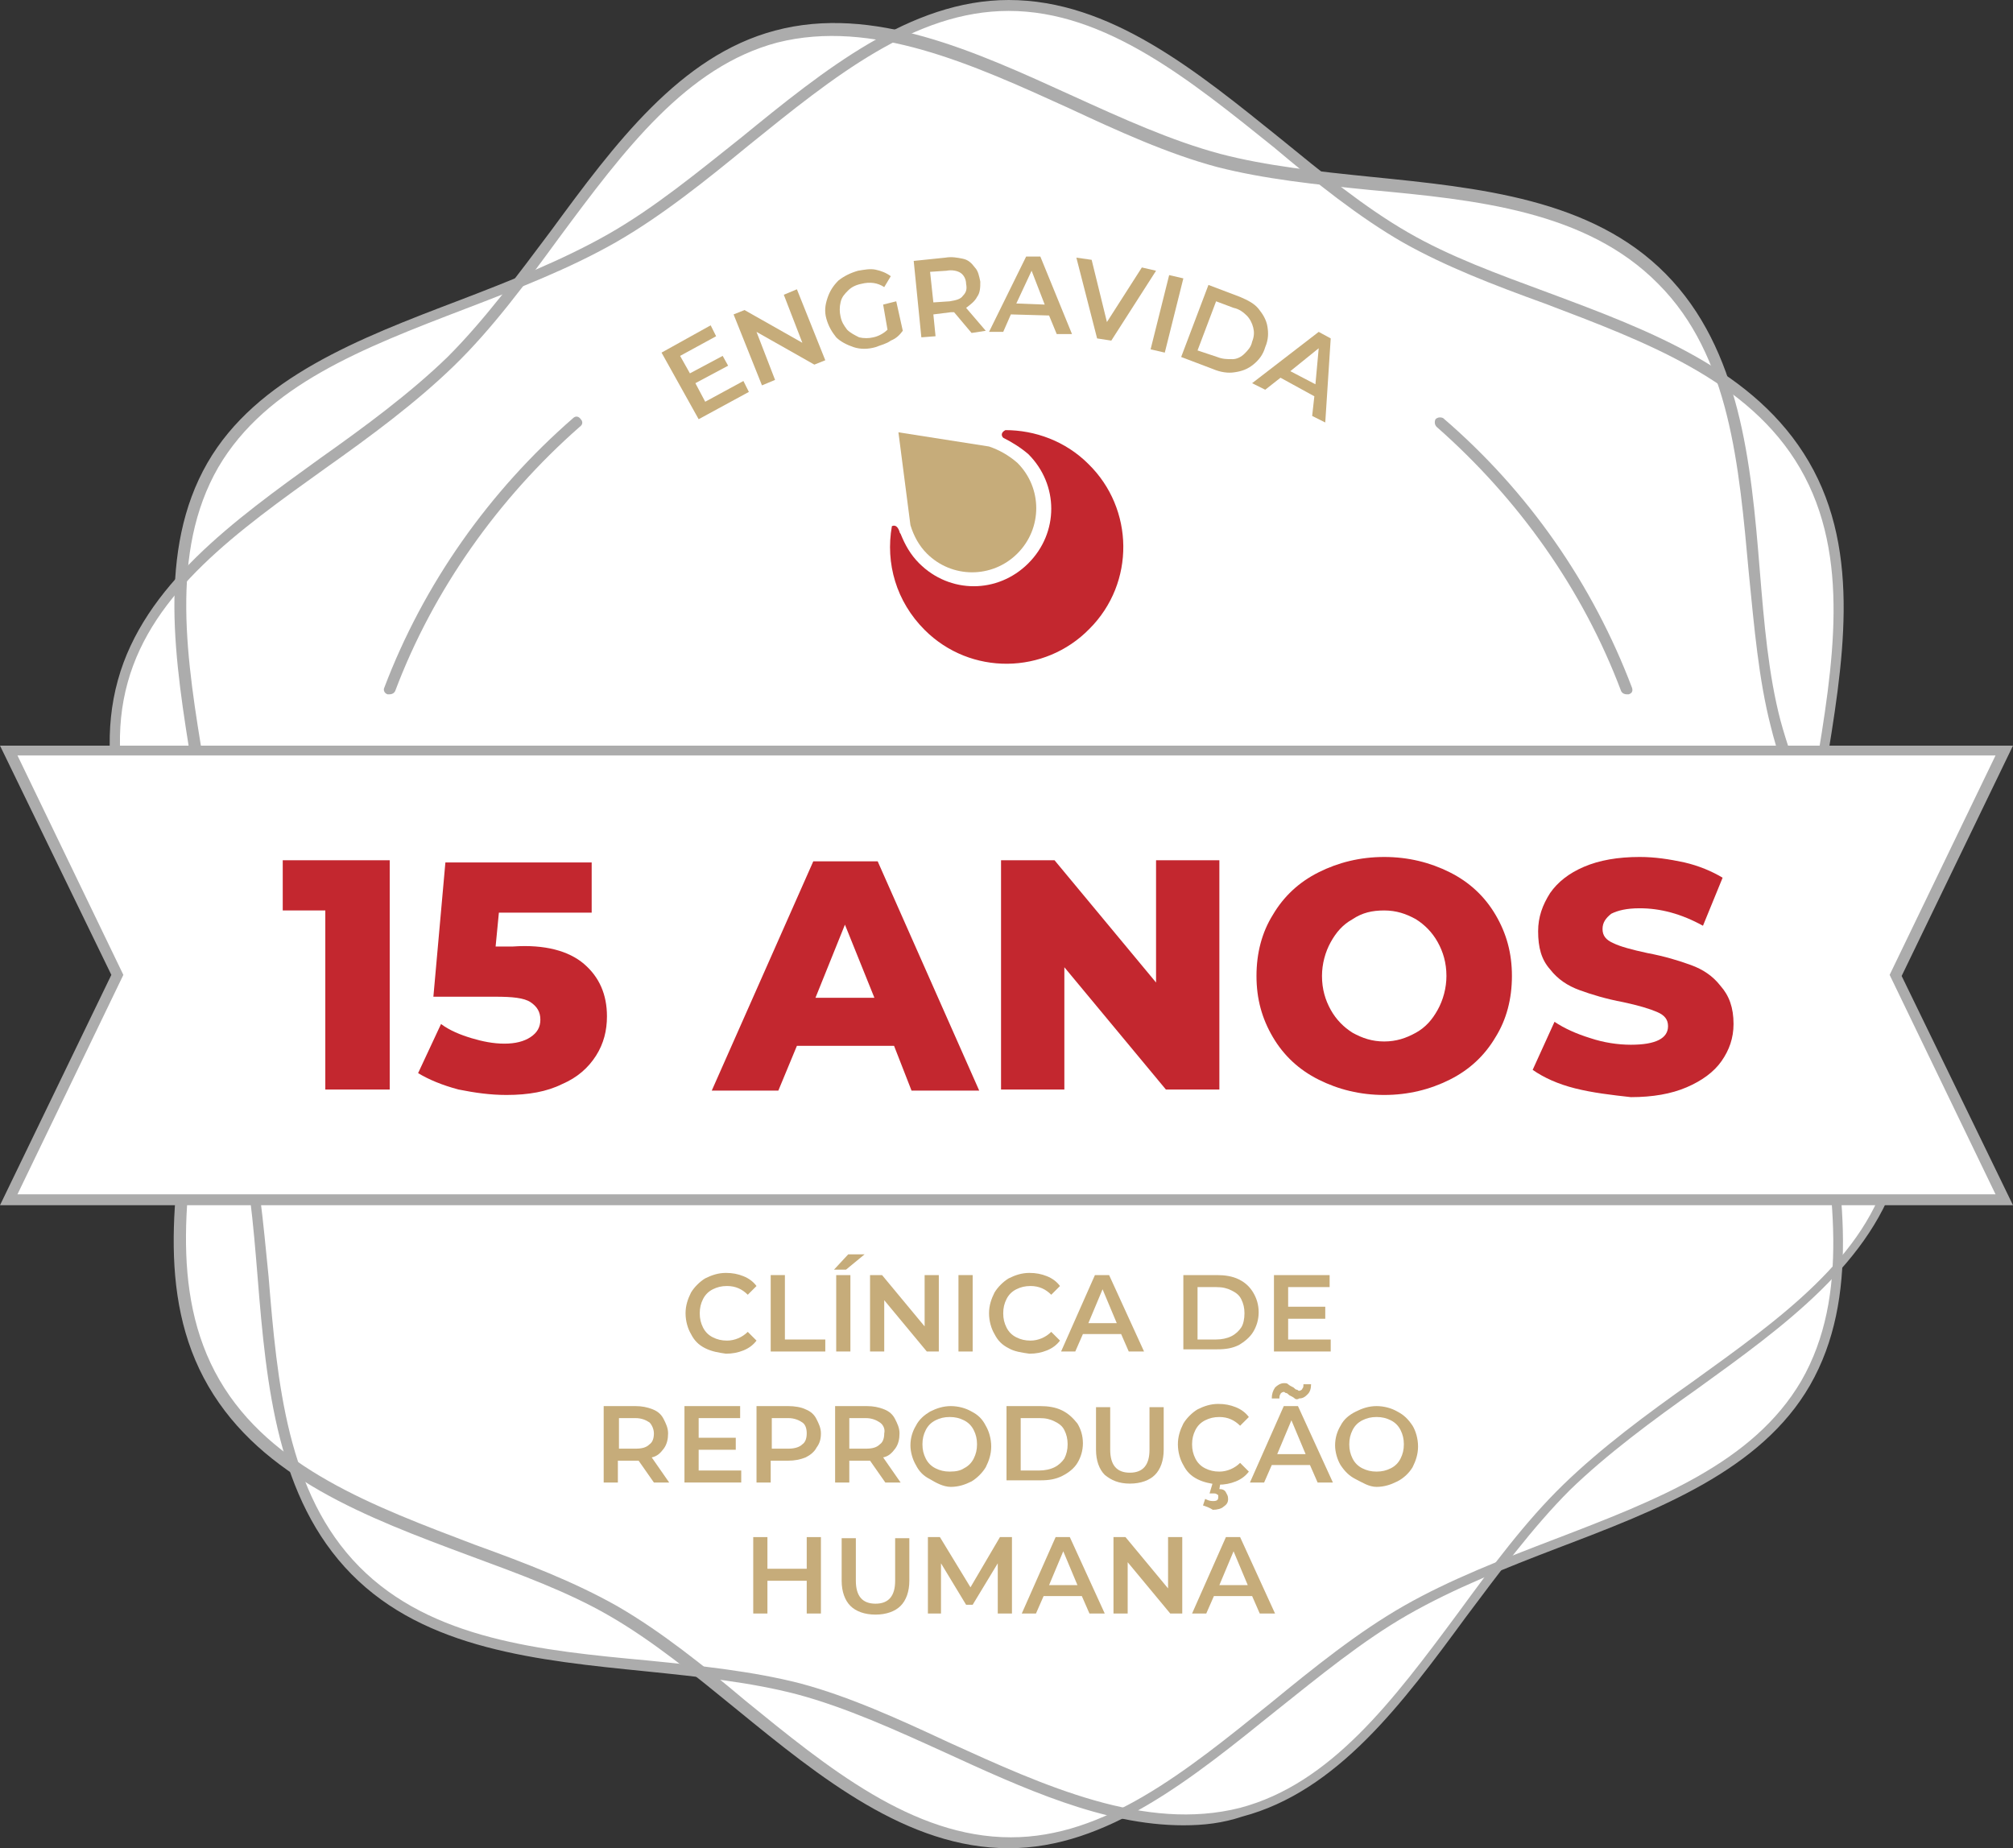 <?xml version="1.0" encoding="utf-8"?>
<!-- Generator: Adobe Illustrator 26.3.1, SVG Export Plug-In . SVG Version: 6.00 Build 0)  -->
<svg version="1.2" baseProfile="tiny" id="Object" xmlns="http://www.w3.org/2000/svg" xmlns:xlink="http://www.w3.org/1999/xlink"
	 x="0px" y="0px" viewBox="0 0 184.4 169.3" overflow="visible" xml:space="preserve">
<rect x="0" y="0" width="184.4" height="169.3" fill="#333333" stroke="none"/>
<g>
	<g>
		<path fill="#FFFFFF" d="M165.9,75.3c1.7-11.1,4.9-23.1-0.7-32.7c-1.9-3.2-4.5-5.7-7.5-7.8c-1.2-3.5-2.9-6.6-5.5-9.3
			c-7.8-7.9-20.2-8-31.4-9.3c-9-7.1-17.8-15.7-28.4-15.7c-3.6,0-7.1,1-10.4,2.7c-3.7-0.8-7.3-0.9-10.9,0C61,5.9,54.6,16.5,47.5,25.8
			c-10.9,4.4-22.8,7.7-28,16.8c-1.9,3.2-2.7,6.8-2.9,10.5c-2.5,2.8-4.4,5.8-5.4,9.3C8.4,72.7,14.4,83.5,18.9,94
			c-1.7,11.1-4.9,23.1,0.7,32.7c1.9,3.2,4.5,5.7,7.5,7.8c1.2,3.5,2.9,6.6,5.5,9.3c7.8,7.9,20.2,8,31.4,9.3
			c9,7.1,17.8,15.7,28.4,15.7c3.6,0,7.1-1,10.4-2.7c3.7,0.8,7.3,0.9,10.9,0c10.1-2.6,16.4-13.3,23.6-22.6c10.9-4.4,22.8-7.7,28-16.8
			c1.9-3.2,2.7-6.8,2.9-10.5c2.5-2.8,4.4-5.8,5.4-9.3C176.4,96.6,170.4,85.8,165.9,75.3z"/>
	</g>
	<g>
		<g>
			<path fill="#ACACAC" d="M92.4,169.3C92.4,169.3,92.4,169.3,92.4,169.3c-9.3,0-17.3-6.5-24.9-12.7c-3.8-3.1-7.7-6.3-11.7-8.6
				c-3.8-2.2-8.2-3.8-12.8-5.5c-9.4-3.5-19-7.1-23.9-15.5c-4.9-8.4-3.1-18.6-1.5-28.4c0.8-4.9,1.6-9.5,1.6-13.9
				c0-4.6-0.8-9.6-1.6-14.4c-1.6-9.8-3.2-19.9,1.4-27.9c4.5-7.8,13.9-11.4,23.1-14.9c4.7-1.8,9.5-3.7,13.7-6.1
				c4.2-2.4,8.2-5.7,12.1-8.8C75.5,6.4,83.4,0,92.4,0c0,0,0,0,0,0c9.3,0,17.2,6.5,24.9,12.7c3.8,3.1,7.7,6.3,11.7,8.6
				c3.8,2.2,8.2,3.8,12.8,5.5c9.4,3.5,19,7.1,23.9,15.5c4.9,8.4,3.1,18.6,1.5,28.4c-0.8,4.9-1.6,9.5-1.6,13.9
				c0,4.6,0.8,9.6,1.6,14.4c1.6,9.8,3.2,19.9-1.4,27.9c-4.5,7.8-13.9,11.4-23.1,14.9c-4.7,1.8-9.5,3.7-13.7,6.1
				c-4.2,2.4-8.2,5.7-12.1,8.8C109.2,162.9,101.4,169.3,92.4,169.3z M92.4,1c-8.6,0-16,6-23.8,12.3c-3.9,3.2-8,6.5-12.2,8.9
				c-4.2,2.4-9.1,4.3-13.8,6.1c-9.4,3.6-18.2,7-22.6,14.5c-4.5,7.8-2.9,17.7-1.3,27.3c0.8,4.9,1.6,9.9,1.6,14.5
				c0,4.4-0.8,9.1-1.6,14c-1.6,9.7-3.3,19.7,1.4,27.8c4.7,8.1,14.2,11.6,23.4,15.1c4.7,1.7,9.1,3.4,13,5.6c4,2.3,8,5.5,11.8,8.7
				c7.5,6.1,15.3,12.5,24.3,12.5c0,0,0,0,0,0c8.6,0,16-6,23.8-12.3c3.9-3.2,8-6.5,12.2-8.9c4.2-2.4,9.1-4.3,13.8-6.1
				c9.4-3.6,18.2-7,22.6-14.5c4.5-7.8,2.9-17.7,1.3-27.3c-0.8-4.9-1.6-9.9-1.6-14.5c0-4.4,0.8-9.1,1.6-14c1.6-9.7,3.3-19.7-1.4-27.8
				c-4.7-8.1-14.2-11.6-23.4-15.1c-4.7-1.7-9.1-3.4-13-5.6c-4-2.3-8-5.5-11.8-8.7C109.1,7.4,101.3,1,92.4,1C92.4,1,92.4,1,92.4,1z"
				/>
		</g>
	</g>
	<g>
		<g>
			<path fill="#ACACAC" d="M108.4,167.2c-7.3,0-14.7-3.4-21.9-6.7c-4.4-2-9-4.1-13.5-5.3c-4.2-1.1-8.9-1.6-13.8-2.1
				c-9.9-1-20.2-2-27-8.9S24.4,127,23.6,117c-0.4-4.9-0.8-9.6-1.9-13.8c-1.2-4.4-3.2-9-5.2-13.5c-4-9-8.2-18.4-5.7-27.4
				c2.4-8.7,10.6-14.6,18.5-20.3c4.1-2.9,8.3-6,11.7-9.3c3.4-3.4,6.5-7.6,9.5-11.6c5.8-7.9,11.8-16,20.5-18.3c9-2.4,18.3,1.9,27.3,6
				c4.4,2,9,4.1,13.5,5.3c4.2,1.1,8.9,1.6,13.8,2.1c9.9,1,20.2,2,27,8.9c6.8,6.9,7.8,17.2,8.6,27.1c0.4,4.9,0.8,9.6,1.9,13.8
				c1.2,4.4,3.2,9,5.2,13.5c4,9.1,8.2,18.4,5.7,27.4c-2.4,8.7-10.6,14.6-18.5,20.3c-4.1,2.9-8.3,6-11.7,9.3
				c-3.4,3.4-6.5,7.6-9.5,11.6c-5.8,7.9-11.8,16-20.5,18.3C112,167,110.3,167.2,108.4,167.2z M32.9,143.5c6.6,6.7,16.7,7.7,26.4,8.6
				c5,0.5,9.7,1,14,2.1c4.5,1.2,9.1,3.3,13.6,5.4c8.8,4,18,8.2,26.7,6c8.3-2.2,14-9.8,20-17.9c3-4.1,6.1-8.3,9.6-11.7
				c3.5-3.4,7.7-6.5,11.8-9.4c8.2-5.9,15.9-11.4,18.1-19.7c2.4-8.6-1.7-17.8-5.7-26.7c-2-4.5-4.1-9.2-5.2-13.7c-1.1-4.3-1.5-9-2-14
				c-0.9-9.8-1.7-19.9-8.3-26.5c-6.6-6.7-16.7-7.7-26.4-8.6c-5-0.5-9.7-1-14-2.1c-4.5-1.2-9.1-3.3-13.6-5.4c-8.8-4-18-8.2-26.7-6
				c-8.3,2.2-14,9.8-20,17.9c-3,4.1-6.1,8.3-9.6,11.7c-3.5,3.4-7.7,6.5-11.8,9.4C21.7,48.7,14,54.2,11.7,62.5
				c-2.4,8.6,1.7,17.8,5.7,26.7c2,4.5,4.1,9.2,5.2,13.7c1.1,4.3,1.5,9,2,14C25.4,126.7,26.3,136.8,32.9,143.5L32.9,143.5z"/>
		</g>
	</g>
	<g>
		<path fill="#C6AC7A" d="M68.1,34.9l0.5,1L64,38.4l-3.4-6.1l4.5-2.5l0.5,1l-3.3,1.8l0.9,1.6l3-1.6l0.5,0.9l-3,1.6l0.9,1.7
			L68.1,34.9z"/>
		<path fill="#C6AC7A" d="M73,26.5l2.6,6.5l-1,0.4l-5.3-3l1.7,4.4l-1.2,0.5l-2.6-6.5l1-0.4l5.3,3L71.8,27L73,26.5z"/>
		<path fill="#C6AC7A" d="M80.9,27.9l1.2-0.3l0.6,2.7c-0.3,0.4-0.6,0.7-1.1,0.9c-0.4,0.3-0.9,0.4-1.4,0.6c-0.7,0.2-1.4,0.2-2,0
			c-0.6-0.2-1.2-0.5-1.6-0.9c-0.4-0.5-0.7-1-0.9-1.7c-0.2-0.7-0.1-1.3,0.1-1.9c0.2-0.6,0.5-1.1,1-1.6c0.5-0.4,1.1-0.7,1.8-0.9
			c0.6-0.1,1.1-0.2,1.6-0.1c0.5,0.1,1,0.3,1.4,0.6l-0.6,1c-0.6-0.4-1.3-0.5-2.1-0.3c-0.5,0.1-0.9,0.3-1.2,0.6
			c-0.3,0.3-0.6,0.6-0.7,1.1c-0.1,0.4-0.1,0.9,0,1.3c0.1,0.5,0.3,0.8,0.6,1.2c0.3,0.3,0.7,0.5,1.1,0.7c0.4,0.1,0.9,0.1,1.3,0
			c0.5-0.1,1-0.4,1.3-0.7L80.9,27.9z"/>
		<path fill="#C6AC7A" d="M89,30.5l-1.6-1.9c-0.1,0-0.1,0-0.3,0l-1.6,0.2l0.2,2l-1.3,0.1l-0.7-7l2.9-0.3c0.6-0.1,1.1,0,1.6,0.1
			s0.8,0.4,1.1,0.8c0.3,0.3,0.4,0.8,0.5,1.3c0,0.5,0,1-0.3,1.4c-0.2,0.4-0.6,0.7-1,1l1.8,2.1L89,30.5z M88,25
			c-0.3-0.2-0.8-0.3-1.3-0.2l-1.5,0.1l0.3,2.8l1.5-0.1c0.6-0.1,1-0.2,1.2-0.5c0.3-0.3,0.4-0.6,0.3-1.1C88.5,25.6,88.3,25.2,88,25z"
			/>
		<path fill="#C6AC7A" d="M96.1,28.9l-3.5-0.1l-0.7,1.6l-1.3,0l3.4-6.9l1.3,0l2.9,7.1l-1.4,0L96.1,28.9z M95.7,27.9l-1.2-3.1l-1.4,3
			L95.7,27.9z"/>
		<path fill="#C6AC7A" d="M105.9,24.8l-4.1,6.4l-1.3-0.2l-1.9-7.4l1.4,0.2l1.4,5.7l3.2-5L105.9,24.8z"/>
		<path fill="#C6AC7A" d="M107.1,25.2l1.3,0.3l-1.7,6.8l-1.3-0.3L107.1,25.2z"/>
		<path fill="#C6AC7A" d="M110.7,26.1l2.9,1.1c0.7,0.3,1.3,0.6,1.7,1.1s0.7,1,0.8,1.6c0.1,0.6,0.1,1.2-0.2,1.9
			c-0.2,0.7-0.6,1.2-1.1,1.6c-0.5,0.4-1,0.6-1.7,0.7c-0.6,0.1-1.3,0-2-0.3l-2.9-1.1L110.7,26.1z M111.5,32.7
			c0.5,0.2,0.9,0.2,1.4,0.2c0.4,0,0.8-0.2,1.1-0.5s0.6-0.6,0.7-1.1c0.2-0.5,0.2-0.9,0.1-1.3c-0.1-0.4-0.3-0.8-0.6-1.1
			c-0.3-0.3-0.7-0.6-1.2-0.7l-1.6-0.6l-1.7,4.5L111.5,32.7z"/>
		<path fill="#C6AC7A" d="M120.4,36.3l-3.1-1.7l-1.4,1.1l-1.2-0.6l6.1-4.7l1.1,0.6l-0.5,7.7l-1.2-0.6L120.4,36.3z M120.5,35.2
			l0.3-3.3l-2.6,2.1L120.5,35.2z"/>
	</g>
	<g>
		<g>
			<path fill="#ACACAC" d="M35.7,63.6c-0.1,0-0.1,0-0.2,0c-0.3-0.1-0.4-0.4-0.3-0.6c3.6-9.5,9.6-18,17.3-24.7
				c0.2-0.2,0.5-0.2,0.7,0.1c0.2,0.2,0.2,0.5-0.1,0.7C45.7,45.6,39.7,54,36.2,63.3C36.1,63.5,35.9,63.6,35.7,63.6z"/>
		</g>
		<g>
			<path fill="#ACACAC" d="M149,63.6c-0.2,0-0.4-0.1-0.5-0.3c-3.5-9.3-9.4-17.6-16.9-24.2c-0.2-0.2-0.2-0.5-0.1-0.7
				c0.2-0.2,0.5-0.2,0.7-0.1C140,45,145.9,53.5,149.5,63c0.1,0.3,0,0.5-0.3,0.6C149.2,63.6,149.1,63.6,149,63.6z"/>
		</g>
	</g>
	<g>
		<polygon fill="#FFFFFF" points="183.6,109.9 0.8,109.9 10.8,89.4 0.8,68.8 183.6,68.8 173.6,89.4 		"/>
		<path fill="#ACACAC" d="M184.4,110.4H0l10.2-21.1L0,68.3h184.4l-10.2,21.1L184.4,110.4z M1.6,109.4h181.2l-9.7-20.1l9.7-20.1H1.6
			l9.7,20.1L1.6,109.4z"/>
	</g>
	<g>
		<path fill="#C3272F" d="M35.7,78.8v21h-5.9V83.4h-3.9v-4.6H35.7z"/>
		<path fill="#C3272F" d="M53.5,88.3c1.4,1.2,2.1,2.8,2.1,4.8c0,1.3-0.3,2.5-1,3.6c-0.7,1.1-1.7,2-3.1,2.6c-1.4,0.7-3.1,1-5.1,1
			c-1.5,0-2.9-0.2-4.4-0.5c-1.5-0.4-2.7-0.9-3.7-1.5l2.1-4.5c0.8,0.6,1.8,1,2.8,1.3c1,0.3,2,0.5,3,0.5c1,0,1.8-0.2,2.4-0.6
			c0.6-0.4,0.9-0.9,0.9-1.6s-0.3-1.2-0.9-1.6c-0.6-0.4-1.7-0.5-3.2-0.5h-5.7l1.1-12.3h13.4v4.6h-8.5l-0.3,3.1H47
			C49.9,86.5,52.1,87.1,53.5,88.3z"/>
		<path fill="#C3272F" d="M81.9,95.8H73l-1.7,4.1h-6.1l9.3-21h5.9l9.3,21h-6.2L81.9,95.8z M80.1,91.4l-2.7-6.7l-2.7,6.7H80.1z"/>
		<path fill="#C3272F" d="M111.7,78.8v21h-4.9l-9.3-11.2v11.2h-5.8v-21h4.9l9.3,11.2V78.8H111.7z"/>
		<path fill="#C3272F" d="M120.8,98.9c-1.8-0.9-3.2-2.2-4.2-3.9c-1-1.7-1.5-3.5-1.5-5.6c0-2.1,0.5-4,1.5-5.6c1-1.7,2.4-3,4.2-3.9
			c1.8-0.9,3.8-1.4,6-1.4s4.2,0.5,6,1.4c1.8,0.9,3.2,2.2,4.2,3.9c1,1.7,1.5,3.5,1.5,5.6c0,2.1-0.5,4-1.5,5.6c-1,1.7-2.4,3-4.2,3.9
			c-1.8,0.9-3.8,1.4-6,1.4S122.6,99.8,120.8,98.9z M129.7,94.6c0.9-0.5,1.5-1.2,2-2.1c0.5-0.9,0.8-2,0.8-3.1c0-1.2-0.3-2.2-0.8-3.1
			c-0.5-0.9-1.2-1.6-2-2.1c-0.9-0.5-1.8-0.8-2.9-0.8s-2,0.2-2.9,0.8c-0.9,0.5-1.5,1.2-2,2.1c-0.5,0.9-0.8,2-0.8,3.1
			c0,1.2,0.3,2.2,0.8,3.1c0.5,0.9,1.2,1.6,2,2.1c0.9,0.5,1.8,0.8,2.9,0.8S128.8,95.1,129.7,94.6z"/>
		<path fill="#C3272F" d="M144.3,99.7c-1.6-0.4-2.9-1-3.9-1.7l2-4.4c0.9,0.6,2,1.1,3.3,1.5c1.2,0.4,2.5,0.6,3.7,0.6
			c2.3,0,3.4-0.6,3.4-1.7c0-0.6-0.3-1-1-1.3c-0.7-0.3-1.7-0.6-3.1-0.9c-1.6-0.3-2.9-0.7-4-1.1c-1.1-0.4-2-1-2.7-1.9
			c-0.8-0.9-1.1-2-1.1-3.5c0-1.3,0.4-2.4,1.1-3.5c0.7-1,1.7-1.8,3.1-2.4c1.4-0.6,3.1-0.9,5.1-0.9c1.4,0,2.7,0.2,4.1,0.5
			c1.3,0.3,2.5,0.8,3.5,1.4l-1.8,4.4c-2-1.1-3.9-1.6-5.8-1.6c-1.2,0-2,0.2-2.6,0.5c-0.5,0.4-0.8,0.8-0.8,1.4s0.3,1,1,1.3
			c0.6,0.3,1.7,0.6,3.1,0.9c1.6,0.3,2.9,0.7,4,1.1c1.1,0.4,2,1,2.7,1.9c0.8,0.9,1.2,2,1.2,3.5c0,1.3-0.4,2.4-1.1,3.4
			c-0.7,1-1.8,1.8-3.2,2.4c-1.4,0.6-3.1,0.9-5.1,0.9C147.6,100.3,145.9,100.1,144.3,99.7z"/>
	</g>
	<g>
		<path fill="#C6AC7A" d="M64.6,123.5c-0.6-0.3-1-0.7-1.3-1.3c-0.3-0.5-0.5-1.2-0.5-1.9c0-0.7,0.2-1.3,0.5-1.9
			c0.3-0.5,0.8-1,1.3-1.3c0.6-0.3,1.2-0.5,1.9-0.5c0.6,0,1.1,0.1,1.6,0.3c0.5,0.2,0.9,0.5,1.2,0.9l-0.8,0.8
			c-0.5-0.5-1.1-0.8-1.9-0.8c-0.5,0-0.9,0.1-1.3,0.3c-0.4,0.2-0.7,0.5-0.9,0.9c-0.2,0.4-0.3,0.8-0.3,1.3c0,0.5,0.1,0.9,0.3,1.3
			c0.2,0.4,0.5,0.7,0.9,0.9c0.4,0.2,0.8,0.3,1.3,0.3c0.7,0,1.4-0.3,1.9-0.8l0.8,0.8c-0.3,0.4-0.7,0.7-1.2,0.9
			c-0.5,0.2-1,0.3-1.6,0.3C65.8,123.9,65.2,123.8,64.6,123.5z"/>
		<path fill="#C6AC7A" d="M70.6,116.8h1.3v5.9h3.7v1.1h-5V116.8z"/>
		<path fill="#C6AC7A" d="M77.7,114.9h1.5l-1.7,1.4h-1.1L77.7,114.9z M76.6,116.8h1.3v7h-1.3V116.8z"/>
		<path fill="#C6AC7A" d="M86,116.8v7h-1.1l-3.9-4.7v4.7h-1.3v-7h1.1l3.9,4.7v-4.7H86z"/>
		<path fill="#C6AC7A" d="M87.8,116.8h1.3v7h-1.3V116.8z"/>
		<path fill="#C6AC7A" d="M92.4,123.5c-0.6-0.3-1-0.7-1.3-1.3c-0.3-0.5-0.5-1.2-0.5-1.9c0-0.7,0.2-1.3,0.5-1.9
			c0.3-0.5,0.8-1,1.3-1.3c0.6-0.3,1.2-0.5,1.9-0.5c0.6,0,1.1,0.1,1.6,0.3c0.5,0.2,0.9,0.5,1.2,0.9l-0.8,0.8
			c-0.5-0.5-1.1-0.8-1.9-0.8c-0.5,0-0.9,0.1-1.3,0.3c-0.4,0.2-0.7,0.5-0.9,0.9c-0.2,0.4-0.3,0.8-0.3,1.3c0,0.5,0.1,0.9,0.3,1.3
			c0.2,0.4,0.5,0.7,0.9,0.9c0.4,0.2,0.8,0.3,1.3,0.3c0.7,0,1.4-0.3,1.9-0.8l0.8,0.8c-0.3,0.4-0.7,0.7-1.2,0.9
			c-0.5,0.2-1,0.3-1.6,0.3C93.6,123.9,92.9,123.8,92.4,123.5z"/>
		<path fill="#C6AC7A" d="M102.7,122.2h-3.5l-0.7,1.6h-1.3l3.1-7h1.3l3.2,7h-1.4L102.7,122.2z M102.3,121.2l-1.3-3.1l-1.3,3.1H102.3
			z"/>
		<path fill="#C6AC7A" d="M108.4,116.8h3.1c0.7,0,1.4,0.1,2,0.4c0.6,0.3,1,0.7,1.3,1.2c0.3,0.5,0.5,1.1,0.5,1.8
			c0,0.7-0.2,1.3-0.5,1.8c-0.3,0.5-0.8,0.9-1.3,1.2c-0.6,0.3-1.2,0.4-2,0.4h-3.1V116.8z M111.4,122.7c0.5,0,1-0.1,1.4-0.3
			c0.4-0.2,0.7-0.5,0.9-0.8s0.3-0.8,0.3-1.3c0-0.5-0.1-0.9-0.3-1.3s-0.5-0.6-0.9-0.8c-0.4-0.2-0.8-0.3-1.4-0.3h-1.7v4.8H111.4z"/>
		<path fill="#C6AC7A" d="M121.9,122.7v1.1h-5.2v-7h5.1v1.1H118v1.8h3.4v1.1H118v1.9H121.9z"/>
		<path fill="#C6AC7A" d="M59.9,135.8l-1.4-2c-0.1,0-0.1,0-0.3,0h-1.6v2h-1.3v-7h2.9c0.6,0,1.1,0.1,1.6,0.3c0.5,0.2,0.8,0.5,1,0.9
			c0.2,0.4,0.4,0.8,0.4,1.3c0,0.5-0.1,1-0.4,1.4c-0.3,0.4-0.6,0.7-1.1,0.8l1.6,2.3H59.9z M59.5,130.3c-0.3-0.2-0.7-0.4-1.3-0.4h-1.5
			v2.8h1.5c0.6,0,1-0.1,1.3-0.4c0.3-0.2,0.4-0.6,0.4-1C59.9,130.9,59.7,130.5,59.5,130.3z"/>
		<path fill="#C6AC7A" d="M67.9,134.7v1.1h-5.2v-7h5.1v1.1H64v1.8h3.4v1.1H64v1.9H67.9z"/>
		<path fill="#C6AC7A" d="M73.8,129.1c0.5,0.2,0.8,0.5,1,0.9c0.2,0.4,0.4,0.8,0.4,1.3c0,0.5-0.1,0.9-0.4,1.3c-0.2,0.4-0.6,0.7-1,0.9
			c-0.5,0.2-1,0.3-1.6,0.3h-1.6v2h-1.3v-7h2.9C72.8,128.8,73.4,128.9,73.8,129.1z M73.5,132.3c0.3-0.2,0.4-0.6,0.4-1
			c0-0.4-0.1-0.8-0.4-1s-0.7-0.4-1.3-0.4h-1.5v2.8h1.5C72.7,132.7,73.2,132.6,73.5,132.3z"/>
		<path fill="#C6AC7A" d="M81.1,135.8l-1.4-2c-0.1,0-0.1,0-0.3,0h-1.6v2h-1.3v-7h2.9c0.6,0,1.1,0.1,1.6,0.3c0.5,0.2,0.8,0.5,1,0.9
			c0.2,0.4,0.4,0.8,0.4,1.3c0,0.5-0.1,1-0.4,1.4c-0.3,0.4-0.6,0.7-1.1,0.8l1.6,2.3H81.1z M80.6,130.3c-0.3-0.2-0.7-0.4-1.3-0.4h-1.5
			v2.8h1.5c0.6,0,1-0.1,1.3-0.4c0.3-0.2,0.4-0.6,0.4-1C81.1,130.9,80.9,130.5,80.6,130.3z"/>
		<path fill="#C6AC7A" d="M85.2,135.5c-0.6-0.3-1-0.7-1.3-1.3c-0.3-0.5-0.5-1.2-0.5-1.8c0-0.7,0.2-1.3,0.5-1.8
			c0.3-0.6,0.8-1,1.3-1.3c0.6-0.3,1.2-0.5,1.9-0.5s1.4,0.2,1.9,0.5c0.6,0.3,1,0.7,1.3,1.3c0.3,0.5,0.5,1.2,0.5,1.9
			c0,0.7-0.2,1.3-0.5,1.9c-0.3,0.5-0.8,1-1.3,1.3c-0.6,0.3-1.2,0.5-1.9,0.5S85.7,135.8,85.2,135.5z M88.3,134.5
			c0.4-0.2,0.7-0.5,0.9-0.9c0.2-0.4,0.3-0.8,0.3-1.3s-0.1-0.9-0.3-1.3c-0.2-0.4-0.5-0.7-0.9-0.9c-0.4-0.2-0.8-0.3-1.3-0.3
			c-0.5,0-0.9,0.1-1.3,0.3c-0.4,0.2-0.7,0.5-0.9,0.9c-0.2,0.4-0.3,0.8-0.3,1.3s0.1,0.9,0.3,1.3c0.2,0.4,0.5,0.7,0.9,0.9
			c0.4,0.2,0.8,0.3,1.3,0.3C87.6,134.8,88,134.7,88.3,134.5z"/>
		<path fill="#C6AC7A" d="M92.2,128.8h3.1c0.7,0,1.4,0.1,2,0.4c0.6,0.3,1,0.7,1.4,1.2c0.3,0.5,0.5,1.1,0.5,1.8
			c0,0.7-0.2,1.3-0.5,1.8c-0.3,0.5-0.8,0.9-1.4,1.2c-0.6,0.3-1.2,0.4-2,0.4h-3.1V128.8z M95.2,134.7c0.5,0,1-0.1,1.4-0.3
			c0.4-0.2,0.7-0.5,0.9-0.8c0.2-0.4,0.3-0.8,0.3-1.3c0-0.5-0.1-0.9-0.3-1.3c-0.2-0.4-0.5-0.6-0.9-0.8c-0.4-0.2-0.8-0.3-1.4-0.3h-1.7
			v4.8H95.2z"/>
		<path fill="#C6AC7A" d="M101.2,135.1c-0.5-0.5-0.8-1.3-0.8-2.3v-3.9h1.3v3.9c0,1.4,0.6,2.1,1.8,2.1c1.2,0,1.8-0.7,1.8-2.1v-3.9
			h1.3v3.9c0,1-0.3,1.8-0.8,2.3c-0.5,0.5-1.3,0.8-2.3,0.8S101.8,135.6,101.2,135.1z"/>
		<path fill="#C6AC7A" d="M109.7,135.5c-0.6-0.3-1-0.7-1.3-1.3c-0.3-0.5-0.5-1.2-0.5-1.9c0-0.7,0.2-1.3,0.5-1.9
			c0.3-0.5,0.8-1,1.3-1.3c0.6-0.3,1.2-0.5,1.9-0.5c0.6,0,1.1,0.1,1.6,0.3c0.5,0.2,0.9,0.5,1.2,0.9l-0.8,0.8
			c-0.5-0.5-1.1-0.8-1.9-0.8c-0.5,0-0.9,0.1-1.3,0.3c-0.4,0.2-0.7,0.5-0.9,0.9c-0.2,0.4-0.3,0.8-0.3,1.3s0.1,0.9,0.3,1.3
			c0.2,0.4,0.5,0.7,0.9,0.9c0.4,0.2,0.8,0.3,1.3,0.3c0.7,0,1.4-0.3,1.9-0.8l0.8,0.8c-0.3,0.4-0.7,0.7-1.2,0.9
			c-0.5,0.2-1,0.3-1.6,0.3C110.9,135.9,110.3,135.8,109.7,135.5z M110.2,137.9l0.2-0.6c0.2,0.1,0.4,0.2,0.7,0.2
			c0.4,0,0.5-0.1,0.5-0.4c0-0.1,0-0.2-0.1-0.2c-0.1-0.1-0.2-0.1-0.4-0.1h-0.3l0.3-1h0.7l-0.1,0.6c0.3,0,0.5,0.1,0.6,0.3
			c0.1,0.2,0.2,0.3,0.2,0.6c0,0.3-0.1,0.5-0.4,0.7c-0.2,0.2-0.6,0.3-1,0.3C110.8,138.1,110.5,138,110.2,137.9z"/>
		<path fill="#C6AC7A" d="M120,134.2h-3.5l-0.7,1.6h-1.3l3.1-7h1.3l3.2,7h-1.4L120,134.2z M118.6,128.1c-0.1-0.1-0.3-0.2-0.5-0.3
			c-0.1-0.1-0.2-0.2-0.3-0.2c-0.1,0-0.1-0.1-0.2-0.1c-0.1,0-0.3,0.1-0.3,0.2c-0.1,0.1-0.1,0.3-0.1,0.4h-0.7c0-0.4,0.1-0.7,0.3-1
			c0.2-0.2,0.5-0.4,0.8-0.4c0.2,0,0.3,0,0.4,0.1c0.1,0.1,0.3,0.2,0.5,0.3c0.1,0.1,0.2,0.2,0.3,0.2c0.1,0,0.1,0.1,0.2,0.1
			c0.1,0,0.3-0.1,0.3-0.2c0.1-0.1,0.1-0.2,0.1-0.4h0.7c0,0.4-0.1,0.7-0.3,0.9c-0.2,0.2-0.4,0.4-0.8,0.4
			C118.9,128.2,118.7,128.2,118.6,128.1z M119.6,133.2l-1.3-3.1l-1.3,3.1H119.6z"/>
		<path fill="#C6AC7A" d="M124.2,135.5c-0.6-0.3-1-0.7-1.4-1.3c-0.3-0.5-0.5-1.2-0.5-1.8c0-0.7,0.2-1.3,0.5-1.8
			c0.3-0.6,0.8-1,1.4-1.3c0.6-0.3,1.2-0.5,1.9-0.5s1.4,0.2,1.9,0.5c0.6,0.3,1,0.7,1.4,1.3c0.3,0.5,0.5,1.2,0.5,1.9
			c0,0.7-0.2,1.3-0.5,1.9c-0.3,0.5-0.8,1-1.4,1.3c-0.6,0.3-1.2,0.5-1.9,0.5S124.8,135.8,124.2,135.5z M127.4,134.5
			c0.4-0.2,0.7-0.5,0.9-0.9c0.2-0.4,0.3-0.8,0.3-1.3s-0.1-0.9-0.3-1.3c-0.2-0.4-0.5-0.7-0.9-0.9c-0.4-0.2-0.8-0.3-1.3-0.3
			s-0.9,0.1-1.3,0.3c-0.4,0.2-0.7,0.5-0.9,0.9c-0.2,0.4-0.3,0.8-0.3,1.3s0.1,0.9,0.3,1.3c0.2,0.4,0.5,0.7,0.9,0.9
			c0.4,0.2,0.8,0.3,1.3,0.3S127,134.7,127.4,134.5z"/>
		<path fill="#C6AC7A" d="M75.2,140.8v7h-1.3v-3h-3.6v3H69v-7h1.3v2.9h3.6v-2.9H75.2z"/>
		<path fill="#C6AC7A" d="M77.9,147.1c-0.5-0.5-0.8-1.3-0.8-2.3v-3.9h1.3v3.9c0,1.4,0.6,2.1,1.8,2.1c1.2,0,1.8-0.7,1.8-2.1v-3.9h1.3
			v3.9c0,1-0.3,1.8-0.8,2.3c-0.5,0.5-1.3,0.8-2.3,0.8C79.2,147.9,78.4,147.6,77.9,147.1z"/>
		<path fill="#C6AC7A" d="M91.4,147.8l0-4.6l-2.3,3.8h-0.6l-2.3-3.8v4.6H85v-7h1.1l2.8,4.6l2.7-4.6h1.1l0,7H91.4z"/>
		<path fill="#C6AC7A" d="M99.1,146.2h-3.5l-0.7,1.6h-1.3l3.1-7H98l3.2,7h-1.4L99.1,146.2z M98.7,145.2l-1.3-3.1l-1.3,3.1H98.7z"/>
		<path fill="#C6AC7A" d="M108.3,140.8v7h-1.1l-3.9-4.7v4.7H102v-7h1.1l3.9,4.7v-4.7H108.3z"/>
		<path fill="#C6AC7A" d="M114.7,146.2h-3.5l-0.7,1.6h-1.3l3.1-7h1.3l3.2,7h-1.4L114.7,146.2z M114.3,145.2l-1.3-3.1l-1.3,3.1H114.3
			z"/>
	</g>
	<g>
		<path fill="#C3272F" d="M99.7,42.5c-2.1-2.1-4.9-3.1-7.6-3.1c-0.4,0.2-0.4,0.5-0.2,0.7c0.8,0.4,1.6,0.9,2.3,1.5
			c2.8,2.8,2.8,7.2,0,10c-2.8,2.8-7.2,2.8-10,0c-0.8-0.8-1.3-1.7-1.7-2.7c0,0-0.1-0.1-0.1-0.2c-0.2-0.6-0.5-0.6-0.7-0.5
			c-0.6,3.4,0.4,6.9,3,9.5c4.2,4.2,11,4.1,15.1-0.1C104,53.4,103.9,46.6,99.7,42.5"/>
		<path fill="#C6AC7A" d="M90.6,40.9c0.9,0.3,1.8,0.8,2.6,1.5c2.3,2.3,2.3,6,0,8.3c-2.3,2.3-6,2.3-8.3,0c-0.7-0.7-1.2-1.6-1.5-2.6
			l-1.1-8.5L90.6,40.9z"/>
	</g>
</g>
</svg>

